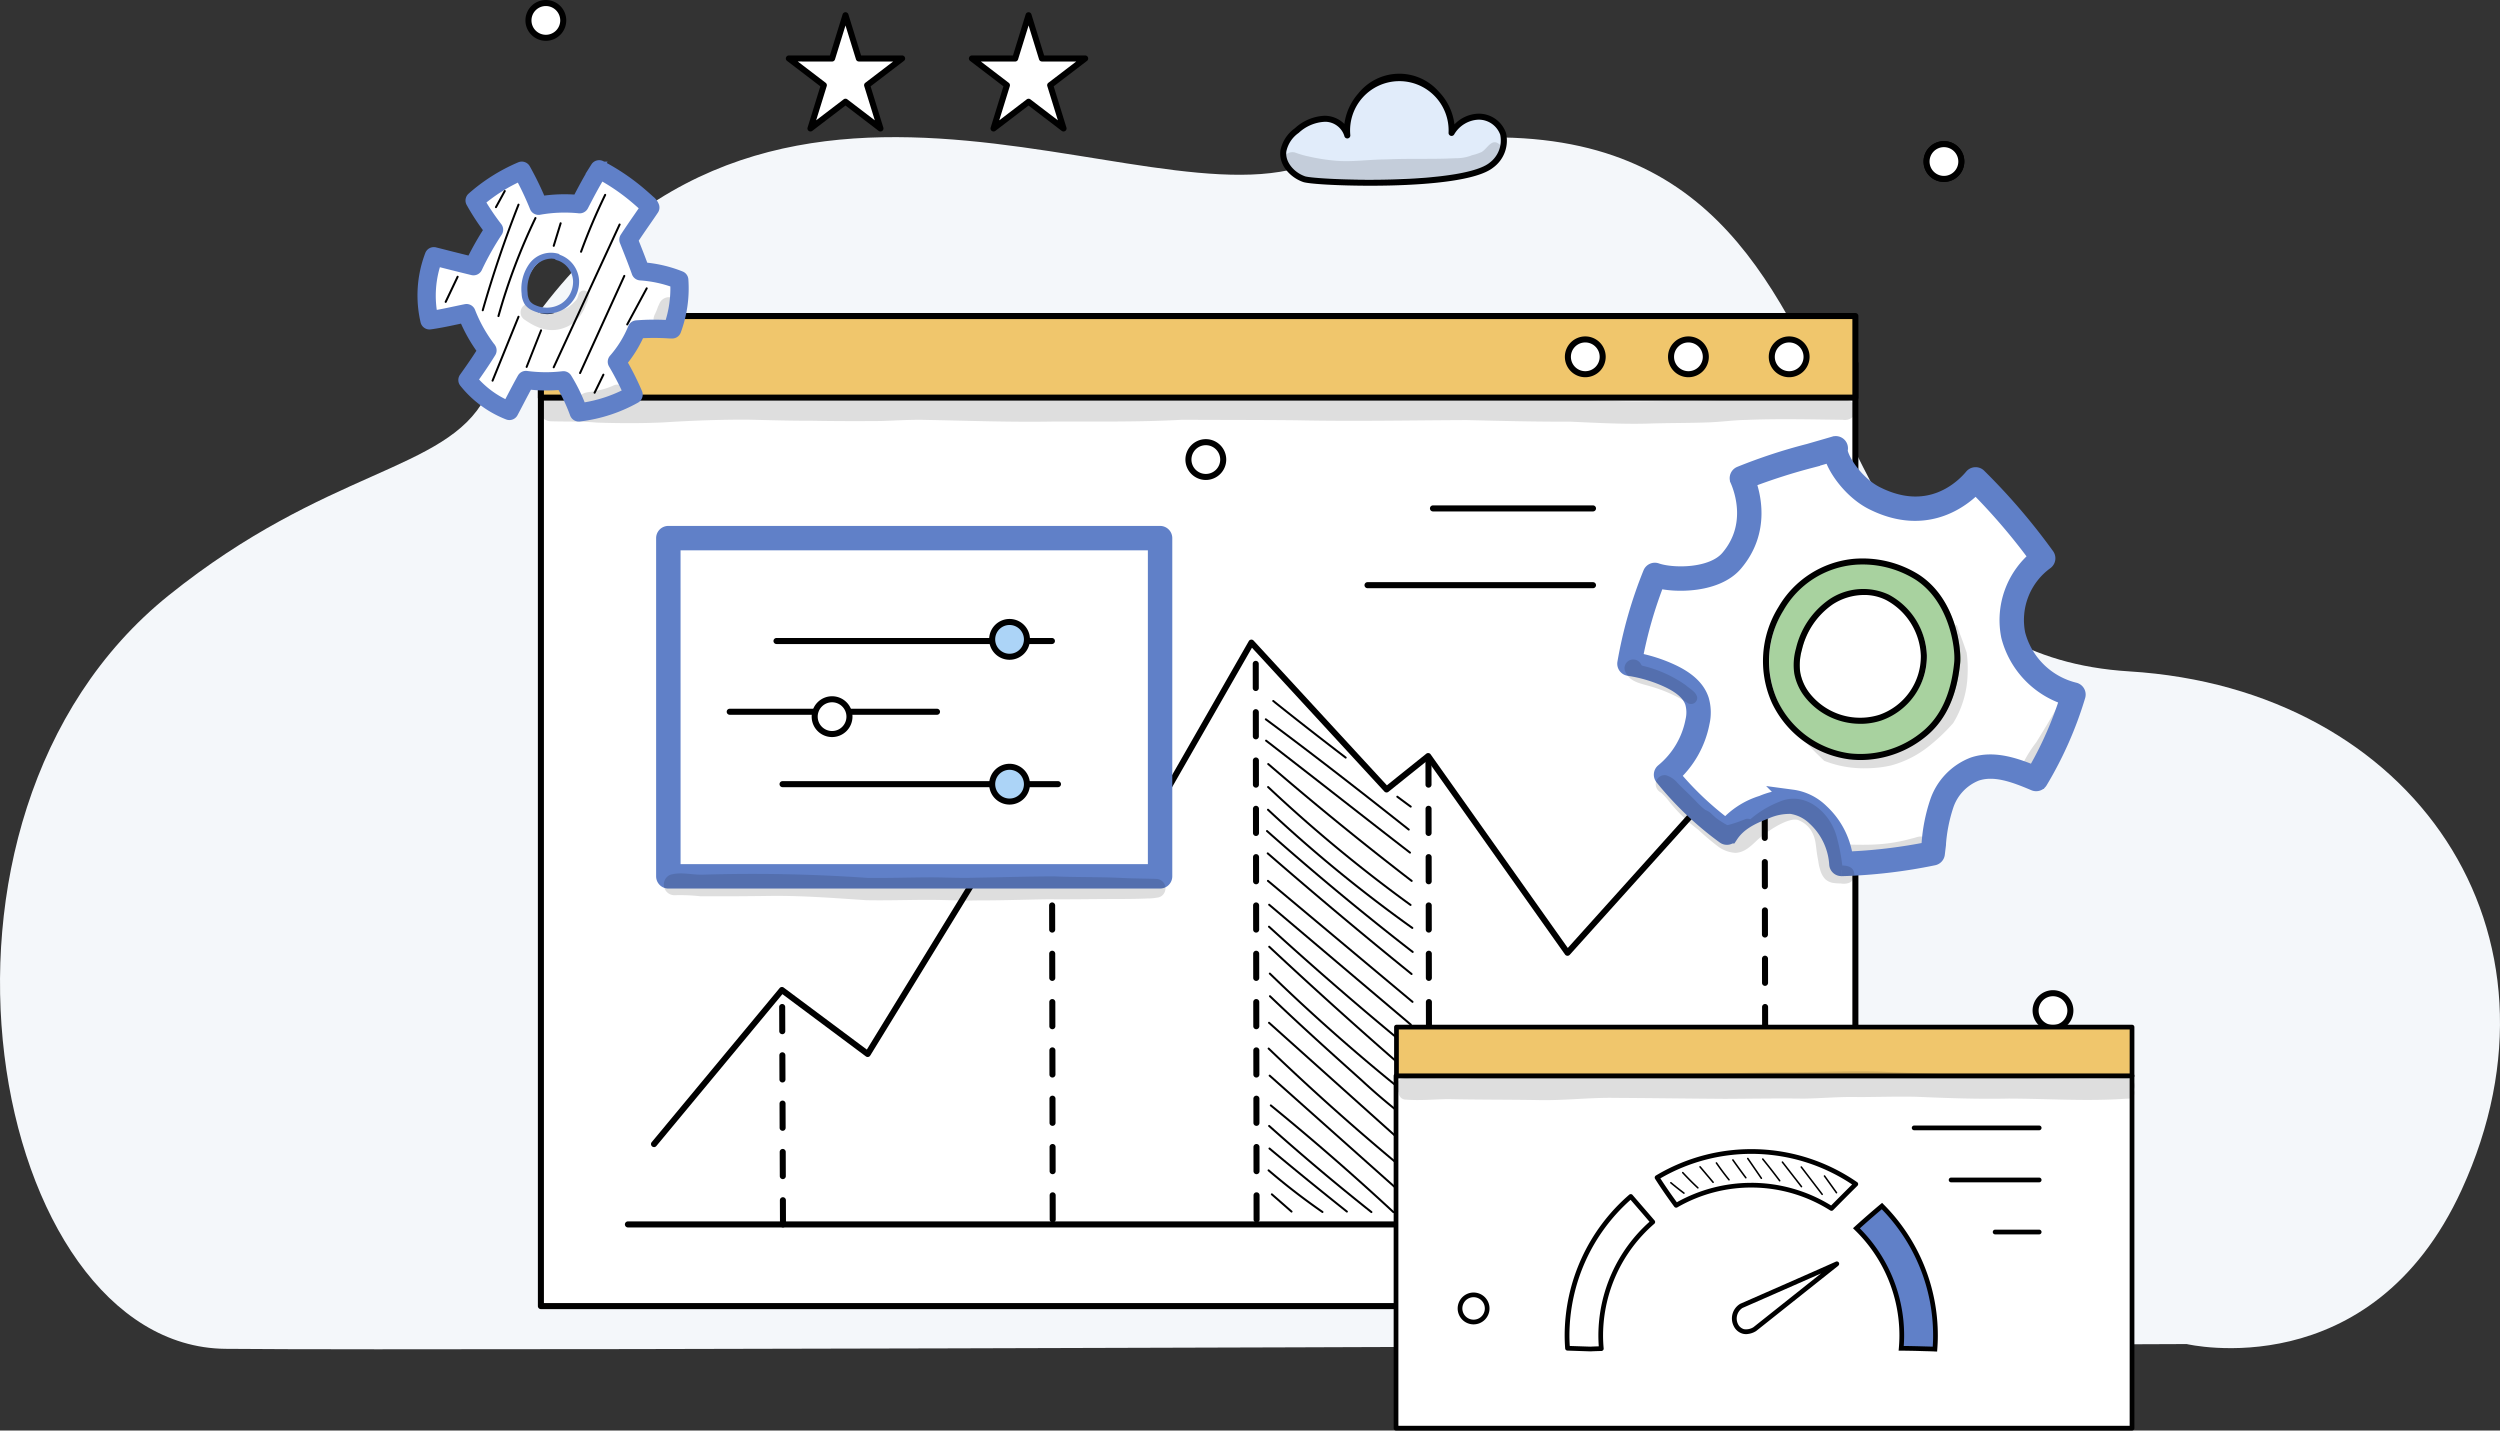 <svg xmlns="http://www.w3.org/2000/svg" xmlns:xlink="http://www.w3.org/1999/xlink" width="408.238" height="233.595" viewBox="0 0 408.238 233.595"><rect x="0" y="0" width="408.238" height="233.595" fill="#333333" stroke="none"/><defs><clipPath id="a"><rect width="214.952" height="4.649" fill="none"/></clipPath><clipPath id="b"><rect width="11.142" height="6.453" fill="none"/></clipPath><clipPath id="c"><rect width="8.003" height="4.511" fill="none"/></clipPath><clipPath id="d"><rect width="4.24" height="5.532" fill="none"/></clipPath><clipPath id="e"><rect width="81.935" height="4.42" fill="none"/></clipPath><clipPath id="f"><rect width="27.044" height="23.409" fill="none"/></clipPath><clipPath id="g"><rect width="8.581" height="13.556" fill="none"/></clipPath><clipPath id="h"><rect width="15.402" height="4.369" fill="none"/></clipPath><clipPath id="i"><rect width="32.454" height="17.741" fill="none"/></clipPath><clipPath id="j"><rect width="11.877" height="7.279" fill="none"/></clipPath><clipPath id="k"><rect width="35.724" height="6.295" fill="none"/></clipPath><clipPath id="l"><rect width="120.63" height="4.693" fill="none"/></clipPath></defs><g transform="translate(-134.469 -967.021)"><path d="M381.949,558.432s30.088,7.133,44.9-25.194c19.216-41.94-7.754-81.78-54.278-84.65-67.1-4.138-29.913-111.269-135.8-82.2-29.773,8.173-94.531-34.02-132.653,37.471-6.482,12.156-25.86,11.56-51.677,32.3C6.9,472.74,23.3,558.82,61.668,559.211s320.281-.779,320.281-.779" transform="translate(109.598 628.067)" fill="#f4f7fa"/><g transform="translate(4.219 930.045)"><g transform="translate(199.41 36.976)"><rect width="214.649" height="153.936" transform="translate(19.167 59.344)" fill="#fff"/><path d="M562.505,261.459H347.858a.493.493,0,0,1-.493-.493V107.03a.493.493,0,0,1,.493-.493H562.505a.493.493,0,0,1,.493.493V260.966a.493.493,0,0,1-.493.493m-214.154-.986H562.014V107.523H348.351Z" transform="translate(-328.691 -47.686)"/><rect width="214.649" height="13.318" transform="translate(19.167 51.607)" fill="#f0c66c"/><path d="M562.505,114.957H347.858a.493.493,0,0,1-.493-.493V101.146a.493.493,0,0,1,.493-.493H562.505a.493.493,0,0,1,.493.493v13.318a.493.493,0,0,1-.493.493m-214.154-.986H562.014V101.639H348.351Z" transform="translate(-328.691 -49.539)"/><path d="M475.287,106.773a2.84,2.84,0,1,1,2.84,2.84,2.84,2.84,0,0,1-2.84-2.84" transform="translate(-288.417 -48.506)" fill="#fff"/><path d="M478.245,110.224a3.333,3.333,0,1,1,3.333-3.333,3.337,3.337,0,0,1-3.333,3.333m0-5.68a2.347,2.347,0,1,0,2.347,2.347,2.35,2.35,0,0,0-2.347-2.347" transform="translate(-288.535 -48.624)"/><path d="M488.1,106.773a2.84,2.84,0,1,1,2.84,2.84,2.84,2.84,0,0,1-2.84-2.84" transform="translate(-284.383 -48.506)" fill="#fff"/><path d="M491.054,110.224a3.333,3.333,0,1,1,3.333-3.333,3.337,3.337,0,0,1-3.333,3.333m0-5.68a2.347,2.347,0,1,0,2.347,2.347,2.35,2.35,0,0,0-2.347-2.347" transform="translate(-284.502 -48.624)"/><path d="M500.608,106.773a2.84,2.84,0,1,1,2.84,2.84,2.841,2.841,0,0,1-2.84-2.84" transform="translate(-280.445 -48.506)" fill="#fff"/><path d="M503.566,110.224a3.333,3.333,0,1,1,3.333-3.333,3.336,3.336,0,0,1-3.333,3.333m0-5.68a2.347,2.347,0,1,0,2.347,2.347,2.35,2.35,0,0,0-2.347-2.347" transform="translate(-280.563 -48.624)"/><g transform="translate(18.908 64.552)" opacity="0.129"><g clip-path="url(#a)"><path d="M561.7,111.851a1.674,1.674,0,0,0-.86-.216c-.534-.062-1.077-.005-1.612-.064-2.2-.106-4.4-.163-6.6-.209-6.607-.226-13.189.536-19.795.421-3.361.037-6.72.143-10.08,0-2.6-.022-5.191-.293-7.79-.355-7.518.05-15.026-.552-22.543-.376q-9.786.128-19.57-.106c-5.208-.053-10.416-.005-15.626-.038-4.342-.167-8.669.277-13.009.27-9.5.134-19.018.153-28.519-.13-3.467-.054-6.94-.172-10.4.05-2.906.167-5.818.058-8.727.1-3.223-.011-6.444-.041-9.665-.051-3.8-.163-7.593-.251-11.392-.114-3.1,0-6.186.241-9.28.331-2.849.005-5.7.051-8.547.039a62.188,62.188,0,0,0-6.34-.11c-1.108.1-2.4-.287-3.273.569a1.921,1.921,0,0,0,1.346,3.252c2.5.083,5.006-.021,7.5.216,3.667.117,7.346.139,11.01-.039,4.5-.291,9-.454,13.507-.444,3.482.07,6.961.195,10.444.176,3.818.075,7.641.076,11.46.047,2.48-.08,4.958-.252,7.442-.179,6.919.13,13.835.394,20.757.264,6.992-.018,13.987.1,20.97-.288,6.238.034,12.475.018,18.713.082,9.254.2,18.506.005,27.76-.032,5.618.134,11.234.284,16.855.258,4.209.184,8.42.431,12.636.32,3.357-.118,6.718-.078,10.073-.205,2.026-.075,4.038-.364,6.065-.4,5.262-.213,10.528-.079,15.787-.018a1.921,1.921,0,0,0,1.628-.463,1.645,1.645,0,0,0-.329-2.553" transform="translate(-347.543 -110.873)"/></g></g><path d="M484.779,125.532H458.648a.493.493,0,0,1,0-.986h26.131a.493.493,0,0,1,0,.986" transform="translate(-293.81 -42.016)"/><path d="M487.339,135.065H450.519a.493.493,0,1,1,0-.986h36.819a.493.493,0,0,1,0,.986" transform="translate(-296.37 -39.015)"/><path d="M368.392,99.4l-1.626-5.48,3.423-4.939-8.428-5.965q-1.631,2.716-3.26,5.434a.767.767,0,0,1-.213.258.738.738,0,0,1-.433.083q-2.816-.037-5.633-.105c-.924-1.8-1.824-3.5-2.833-5.137a.6.6,0,0,0-.324-.306.586.586,0,0,0-.419.126l-6.694,4.11a.456.456,0,0,0-.155.131c-.1.145-.014.338.07.49a24.473,24.473,0,0,0,2.987,4.247,55.59,55.59,0,0,1-3.227,5.353,2.209,2.209,0,0,1-1.064.976,2.137,2.137,0,0,1-1.191-.1q-2.355-.678-4.657-1.541a16.06,16.06,0,0,0-.7,10.082c.126.255,5.951-.6,5.951-.6l3.471,6.155-2.788,4.683,6.388,4.754,3.319-4.953,5.855.118,2.261,5.228,8.729-3.085-2.112-5.358,3.137-5.2,5.922-.485.185-7.376Zm-10.069,2.79a2.316,2.316,0,0,1-.263,1.006,3.75,3.75,0,0,1-.289.588,5.113,5.113,0,0,1-.8.961,6.229,6.229,0,0,1-2.117,1.324,5.567,5.567,0,0,1-1.006.259,3.05,3.05,0,0,1-.873.046c-.184-.02-.376-.08-.561-.082.521,0-.047.007-.251-.051a3.889,3.889,0,0,1-2.214-1.843,3.986,3.986,0,0,1-.526-1.645,3.816,3.816,0,0,1,.312-1.538,10.762,10.762,0,0,1,1.024-1.984,5.213,5.213,0,0,1,1.8-1.786,2.788,2.788,0,0,1,2.3-.162,1.236,1.236,0,0,1,.945-.076,3.107,3.107,0,0,1,1.387.937,5.1,5.1,0,0,1,.834,1.453,3.7,3.7,0,0,1,.166.526c.024.1.045.209.062.316.022.164.043.329.063.494,0-.038-.005-.075-.008-.112-.016-.143-.012-.149.012-.017.024.167.046.334.067.5a2.033,2.033,0,0,1,.008.252,2.734,2.734,0,0,1-.071.631" transform="translate(-333.053 -55.093)" fill="#fff"/><path d="M340.556,104.646a.144.144,0,0,1-.046-.007.164.164,0,0,1-.112-.2c1.665-5.829,3.634-11.64,5.851-17.272a.165.165,0,0,1,.306.121c-2.214,5.622-4.179,11.422-5.842,17.241a.166.166,0,0,1-.158.118" transform="translate(-330.887 -53.818)"/><path d="M342.506,105.065a.132.132,0,0,1-.045-.007.163.163,0,0,1-.113-.2A97.643,97.643,0,0,1,348.4,88.828a.164.164,0,0,1,.3.143,97.3,97.3,0,0,0-6.029,15.974.163.163,0,0,1-.158.12" transform="translate(-330.273 -53.291)"/><path d="M341.776,111.759a.167.167,0,0,1-.062-.012.165.165,0,0,1-.091-.214l4.242-10.445a.165.165,0,0,1,.305.124l-4.242,10.445a.165.165,0,0,1-.153.1" transform="translate(-330.503 -49.434)"/><path d="M346.008,108.987a.165.165,0,0,1-.152-.225l2.367-5.994a.164.164,0,0,1,.3.121l-2.367,5.994a.163.163,0,0,1-.153.1" transform="translate(-329.17 -48.906)"/><path d="M349.373,93.393a.207.207,0,0,1-.049-.007.166.166,0,0,1-.109-.206l1.129-3.682a.164.164,0,0,1,.314.1l-1.128,3.683a.167.167,0,0,1-.158.116" transform="translate(-328.111 -53.087)"/><path d="M352.766,95.47a.163.163,0,0,1-.155-.221c1.154-3.153,2.481-6.282,3.943-9.3a.164.164,0,1,1,.3.143c-1.457,3.008-2.78,6.127-3.93,9.27a.164.164,0,0,1-.154.108" transform="translate(-327.043 -54.197)"/><path d="M349.369,113.178a.177.177,0,0,1-.068-.014.167.167,0,0,1-.082-.22l10.763-23.312a.164.164,0,1,1,.3.138l-10.763,23.312a.163.163,0,0,1-.149.1" transform="translate(-328.112 -53.038)"/><path d="M352.643,112.108a.182.182,0,0,1-.068-.014.166.166,0,0,1-.082-.218l7.225-15.86a.164.164,0,1,1,.3.137l-7.224,15.86a.165.165,0,0,1-.15.1" transform="translate(-327.081 -51.029)"/><path d="M358.5,103.685a.165.165,0,0,1-.145-.242l3.181-5.893a.164.164,0,0,1,.289.156l-3.181,5.892a.166.166,0,0,1-.145.087" transform="translate(-325.237 -50.542)"/><path d="M354.445,111.462a.158.158,0,0,1-.072-.017.163.163,0,0,1-.075-.22l1.436-2.945a.164.164,0,0,1,.3.143l-1.437,2.947a.164.164,0,0,1-.147.092" transform="translate(-326.514 -47.167)"/><path d="M335.953,100.456a.174.174,0,0,1-.071-.016.165.165,0,0,1-.078-.22l1.95-4.1a.164.164,0,1,1,.3.142l-1.949,4.1a.163.163,0,0,1-.149.093" transform="translate(-332.336 -50.996)"/><path d="M342.2,88.34a.171.171,0,0,1-.079-.02.164.164,0,0,1-.066-.224l1.436-2.63a.164.164,0,0,1,.289.156l-1.436,2.631a.164.164,0,0,1-.145.085" transform="translate(-330.371 -54.347)"/><g transform="translate(15.847 47.447)" opacity="0.129"><g clip-path="url(#b)"><path d="M356.353,98.605a.848.848,0,0,0-1.659-.116c-.275.865-.166.715-1.081,1.609-.88.719-.56.5-1.93,1.016a2.834,2.834,0,0,1-2.283.193,5.9,5.9,0,0,1-1.366-.665c-.416-.214-.785-.6-1.265-.631a1.42,1.42,0,0,0-.884,2.62c2.287,1.6,4.585,2.318,7.195,1a6.191,6.191,0,0,0,2.819-3.5,3.327,3.327,0,0,0,.454-1.525" transform="translate(-345.215 -97.864)"/></g></g><g transform="translate(25.187 62.802)" opacity="0.129"><g clip-path="url(#c)"><path d="M358.057,109.735a11.329,11.329,0,0,1-2.777.822c-.763.246-1.695.121-2.348.627a1.6,1.6,0,0,0,1.361,2.8c1.914-.406,4.116-.489,5.607-1.931a1.5,1.5,0,0,0-1.842-2.319" transform="translate(-352.319 -109.542)"/></g></g><g transform="translate(37.559 48.525)" opacity="0.129"><g clip-path="url(#d)"><path d="M365.962,100.464c0-.017.005-.033.005-.049l-.005.046a1.793,1.793,0,0,0-.226-.932,1.708,1.708,0,0,0-3.065.247l-.1.216c-.128.255-.212.527-.313.793-.085.2-.206.48-.279.636a1.9,1.9,0,0,0-.249.943,1.82,1.82,0,0,0,3.579.5,7.815,7.815,0,0,0,.617-2.079,1.837,1.837,0,0,0,.038-.318" transform="translate(-361.728 -98.684)"/></g></g><path d="M358.51,123.112a.5.5,0,0,1-.459-.312,29.8,29.8,0,0,0-2.3-4.891,24.868,24.868,0,0,1-5.6-.058c-.534.962-1.048,1.945-1.588,2.979-.3.576-.611,1.168-.936,1.779a.493.493,0,0,1-.617.227,16.878,16.878,0,0,1-7.059-5.2.491.491,0,0,1-.014-.592c.977-1.377,1.985-2.8,3.066-4.53a25.061,25.061,0,0,1-3.121-5.538c-.458.093-.914.191-1.375.289-1.366.292-2.778.593-4.3.806a.492.492,0,0,1-.544-.36,18.417,18.417,0,0,1,.715-10.749.494.494,0,0,1,.589-.32c1.97.5,3.98,1.011,6.076,1.525a48.88,48.88,0,0,1,3.035-5.355,37.511,37.511,0,0,1-3-4.561.494.494,0,0,1,.1-.6,28.794,28.794,0,0,1,7.833-4.946.494.494,0,0,1,.631.21,50.338,50.338,0,0,1,2.613,5.4,24.661,24.661,0,0,1,6.13-.222c.907-1.75,1.853-3.551,3.036-5.433a.494.494,0,0,1,.646-.175,35.091,35.091,0,0,1,6.4,4.3c.522.442,1.035.9,1.533,1.35l.033.03a1.812,1.812,0,0,1,.639.872.49.49,0,0,1-.067.4c-.452.676-.914,1.344-1.39,2.029-.655.945-1.329,1.921-2.031,3,.606,1.519,1.228,3.082,1.789,4.641a20.811,20.811,0,0,1,6.139,1.432.492.492,0,0,1,.3.426,19.727,19.727,0,0,1-1.185,8.268.486.486,0,0,1-.481.32l-.654-.026a38.273,38.273,0,0,0-4.753.013,19.267,19.267,0,0,1-3.006,4.86,44.981,44.981,0,0,1,2.586,5.129.492.492,0,0,1-.22.621,24.55,24.55,0,0,1-9.138,2.961l-.054,0M356,116.885a.492.492,0,0,1,.414.226,27.618,27.618,0,0,1,2.414,4.974,23.537,23.537,0,0,0,8.007-2.592,49.458,49.458,0,0,0-2.527-4.9.5.5,0,0,1,.047-.556,18.325,18.325,0,0,0,3.174-5.134.491.491,0,0,1,.413-.317,36.969,36.969,0,0,1,5.188-.042l.293.011a18.719,18.719,0,0,0,1.019-7.217,20.546,20.546,0,0,0-5.876-1.273.493.493,0,0,1-.422-.326c-.61-1.722-1.307-3.461-1.977-5.141a.494.494,0,0,1,.042-.451c.763-1.175,1.488-2.223,2.191-3.237.413-.6.818-1.181,1.214-1.767-.068-.076-.163-.16-.243-.234l-.034-.03c-.492-.442-1-.9-1.512-1.331a33.917,33.917,0,0,0-5.814-3.967c-1.114,1.813-2.021,3.565-2.9,5.261a.509.509,0,0,1-.492.271,23.676,23.676,0,0,0-6.586.247.493.493,0,0,1-.544-.3A49.841,49.841,0,0,0,349,83.791a27.83,27.83,0,0,0-6.865,4.33,39.541,39.541,0,0,0,2.937,4.371.494.494,0,0,1,.022.557,47.463,47.463,0,0,0-3.316,5.893.492.492,0,0,1-.568.28c-2.092-.51-4.1-1.018-6.039-1.511a17.472,17.472,0,0,0-.66,9.318c1.325-.2,2.578-.469,3.793-.73.6-.126,1.191-.254,1.784-.371a.49.49,0,0,1,.551.3,24.193,24.193,0,0,0,3.35,5.948.491.491,0,0,1,.037.565c-1.086,1.763-2.094,3.2-3.066,4.572a15.89,15.89,0,0,0,6.009,4.443c.249-.472.488-.931.723-1.381.6-1.143,1.162-2.221,1.761-3.287a.5.5,0,0,1,.481-.248,24.113,24.113,0,0,0,6,.053.445.445,0,0,1,.072-.005" transform="translate(-333.163 -55.275)" stroke="#6080c8" stroke-width="2"/><path d="M349.487,103.125a5.585,5.585,0,0,1-2.267-.48,3.108,3.108,0,0,1-1.339-1.022,3.574,3.574,0,0,1-.531-1.786,7.035,7.035,0,0,1,1.278-4.883,4.374,4.374,0,0,1,4.722-1.616.5.5,0,0,1,.237.172c.025.008.051.016.076.025a4.729,4.729,0,0,1,3.074,4.175,5.263,5.263,0,0,1-2.406,4.612,5.347,5.347,0,0,1-2.844.8m.7-8.988a3.64,3.64,0,0,0-2.782,1.425,6.056,6.056,0,0,0-1.072,4.2,2.666,2.666,0,0,0,.358,1.3,2.158,2.158,0,0,0,.93.685,4.5,4.5,0,0,0,4.185-.256,4.25,4.25,0,0,0,1.946-3.722,3.773,3.773,0,0,0-2.4-3.3l-.149-.046a1.041,1.041,0,0,1-.459-.231,2.762,2.762,0,0,0-.554-.055m1-.331.1.483h.005Z" transform="translate(-329.334 -51.902)" fill="#6080c8"/><path d="M361.908,224.084a.493.493,0,0,1-.379-.809l20.886-25.158a.493.493,0,0,1,.673-.08l13.57,10.12,29.861-48.67a.491.491,0,0,1,.71-.141l15.221,11.07,16.578-28.954a.493.493,0,0,1,.372-.245.488.488,0,0,1,.418.156l21.762,23.632,6.433-5.161a.5.5,0,0,1,.377-.1.488.488,0,0,1,.333.2l22.4,31.618,31.843-35.41a.493.493,0,1,1,.732.66l-32.254,35.869a.487.487,0,0,1-.4.162.493.493,0,0,1-.373-.206l-22.45-31.694-6.385,5.123a.492.492,0,0,1-.672-.051l-21.617-23.476-16.516,28.846a.492.492,0,0,1-.718.154l-15.234-11.079-29.864,48.677a.493.493,0,0,1-.715.137l-13.628-10.164-20.586,24.8a.493.493,0,0,1-.38.177" transform="translate(-324.268 -36.768)"/><path d="M377.956,222.957a.492.492,0,0,1-.493-.492l-.015-3.945a.493.493,0,0,1,.49-.5h0a.494.494,0,0,1,.493.492l.014,3.945a.5.5,0,0,1-.492.5Zm-.03-7.89a.494.494,0,0,1-.493-.49l-.014-3.946a.494.494,0,0,1,.492-.494h0a.494.494,0,0,1,.493.49l.013,3.946a.492.492,0,0,1-.49.494Zm-.029-7.889a.494.494,0,0,1-.493-.492l-.014-3.944a.5.5,0,0,1,.492-.5h0a.492.492,0,0,1,.493.492l.014,3.945a.493.493,0,0,1-.49.5Zm-.029-7.89a.494.494,0,0,1-.493-.49l-.014-3.944a.493.493,0,0,1,.492-.5h0a.493.493,0,0,1,.493.492l.015,3.944a.491.491,0,0,1-.49.494Zm-.029-7.889a.493.493,0,0,1-.493-.492l-.014-3.944a.492.492,0,0,1,.492-.494h0a.493.493,0,0,1,.493.49l.014,3.945a.493.493,0,0,1-.492.5Z" transform="translate(-319.257 -22.521)"/><path d="M411.455,231.788a.492.492,0,0,1-.493-.492l-.008-3.944a.493.493,0,1,1,.986,0l.008,3.944a.492.492,0,0,1-.492.494Zm-.014-7.889a.493.493,0,0,1-.493-.492l-.008-3.946a.493.493,0,1,1,.986,0l.008,3.945a.494.494,0,0,1-.492.494Zm-.014-7.89a.492.492,0,0,1-.493-.492l-.008-3.944a.493.493,0,0,1,.492-.494h0a.493.493,0,0,1,.493.492l.008,3.946A.493.493,0,0,1,411.426,216.009Zm-.014-7.889a.493.493,0,0,1-.493-.492l-.008-3.946a.492.492,0,0,1,.492-.493h0a.492.492,0,0,1,.493.492l.008,3.945A.5.5,0,0,1,411.412,208.12Zm-.016-7.89a.494.494,0,0,1-.493-.492l-.007-3.944a.493.493,0,0,1,.492-.494h0a.494.494,0,0,1,.493.492l.007,3.946a.491.491,0,0,1-.492.493Zm-.015-7.889a.5.5,0,0,1-.493-.492l-.007-3.946a.491.491,0,0,1,.492-.493h0a.493.493,0,0,1,.493.492l.007,3.944a.493.493,0,0,1-.492.494Zm-.014-7.89a.493.493,0,0,1-.493-.492l-.008-3.944a.5.5,0,0,1,.493-.494h0a.5.5,0,0,1,.493.493l.007,3.945a.491.491,0,0,1-.492.493Zm-.014-7.889a.494.494,0,0,1-.493-.492l-.007-3.946a.491.491,0,0,1,.492-.493h0a.494.494,0,0,1,.493.492l.007,3.944a.492.492,0,0,1-.492.494Zm-.014-7.889a.493.493,0,0,1-.493-.493l-.008-3.945a.493.493,0,0,1,.986,0l.008,3.946a.493.493,0,0,1-.492.494Zm-.014-7.89a.492.492,0,0,1-.493-.492l-.008-3.945a.493.493,0,1,1,.986,0l.008,3.944a.493.493,0,0,1-.492.494Z" transform="translate(-308.712 -32.16)"/><path d="M436.776,235.567a.492.492,0,0,1-.493-.492l-.007-3.946a.493.493,0,0,1,.986,0l.007,3.946a.492.492,0,0,1-.492.493Zm-.012-7.889a.493.493,0,0,1-.493-.493l-.007-3.945a.493.493,0,1,1,.986,0l.007,3.945a.493.493,0,0,1-.492.494Zm-.012-7.89a.492.492,0,0,1-.493-.492l-.007-3.945a.493.493,0,0,1,.986,0l.007,3.946a.492.492,0,0,1-.492.493Zm-.012-7.889a.493.493,0,0,1-.493-.493l-.007-3.944a.493.493,0,1,1,.986,0l.007,3.944A.494.494,0,0,1,436.74,211.9Zm-.012-7.89a.492.492,0,0,1-.493-.492l-.007-3.946a.493.493,0,1,1,.986,0l.007,3.945A.493.493,0,0,1,436.729,204.008Zm-.012-7.889a.493.493,0,0,1-.493-.493l-.007-3.944a.493.493,0,0,1,.986,0l.007,3.945A.494.494,0,0,1,436.717,196.119Zm-.012-7.89a.492.492,0,0,1-.493-.492l-.007-3.945a.493.493,0,1,1,.986,0l.007,3.945A.493.493,0,0,1,436.7,188.228Zm-.013-7.889a.5.5,0,0,1-.493-.493l-.005-3.944a.492.492,0,0,1,.492-.493h0a.492.492,0,0,1,.493.492l.005,3.945a.492.492,0,0,1-.492.494Zm-.012-7.89a.494.494,0,0,1-.493-.492l-.005-3.945a.492.492,0,0,1,.492-.494h0a.5.5,0,0,1,.493.493l.005,3.945a.491.491,0,0,1-.492.493Zm-.012-7.889a.494.494,0,0,1-.493-.493l-.005-3.945a.491.491,0,0,1,.492-.493h0a.494.494,0,0,1,.493.492l.005,3.945a.492.492,0,0,1-.492.494Zm-.012-7.889a.493.493,0,0,1-.493-.493l-.005-3.945a.492.492,0,0,1,.492-.494h0a.5.5,0,0,1,.493.493l.005,3.944a.493.493,0,0,1-.492.494Zm-.012-7.89a.492.492,0,0,1-.493-.492l-.005-3.946a.491.491,0,0,1,.492-.493h0a.494.494,0,0,1,.493.492l.005,3.945A.493.493,0,0,1,436.644,148.781Z" transform="translate(-300.74 -35.939)"/><path d="M458.227,231.788a.492.492,0,0,1-.493-.492l-.008-3.944a.494.494,0,0,1,.492-.494h0a.492.492,0,0,1,.493.492l.008,3.944A.494.494,0,0,1,458.227,231.788Zm-.016-7.889a.5.5,0,0,1-.493-.492l-.006-3.946a.493.493,0,0,1,.492-.494h0a.494.494,0,0,1,.493.493l.007,3.945a.493.493,0,0,1-.492.494Zm-.014-7.89a.493.493,0,0,1-.493-.492l-.007-3.944a.492.492,0,0,1,.492-.494h0a.494.494,0,0,1,.493.492l.007,3.946a.491.491,0,0,1-.492.493Zm-.014-7.889a.494.494,0,0,1-.493-.492l-.007-3.946a.491.491,0,0,1,.492-.493h0a.494.494,0,0,1,.493.492l.006,3.945a.493.493,0,0,1-.492.494Zm-.015-7.89a.492.492,0,0,1-.493-.492l-.008-3.944a.493.493,0,0,1,.986,0l.008,3.946a.492.492,0,0,1-.492.493Zm-.014-7.889a.493.493,0,0,1-.493-.492l-.008-3.946a.492.492,0,0,1,.492-.493h0a.492.492,0,0,1,.493.492l.008,3.944A.494.494,0,0,1,458.153,192.34Zm-.014-7.89a.494.494,0,0,1-.494-.492l-.007-3.944a.494.494,0,0,1,.492-.494h0a.493.493,0,0,1,.493.493l.008,3.945A.493.493,0,0,1,458.139,184.45Zm-.014-7.889a.5.5,0,0,1-.494-.492l-.007-3.946a.491.491,0,0,1,.492-.493h0a.493.493,0,0,1,.493.492l.008,3.944A.494.494,0,0,1,458.124,176.561Zm-.016-7.889a.494.494,0,0,1-.493-.493l-.007-3.945a.493.493,0,0,1,.492-.494h0a.5.5,0,0,1,.493.492l.006,3.946a.493.493,0,0,1-.492.494Zm-.014-7.89a.493.493,0,0,1-.493-.492l-.008-3.945a.493.493,0,1,1,.986,0l.008,3.944a.493.493,0,0,1-.492.494Z" transform="translate(-293.987 -32.16)"/><path d="M499.976,233.707a.493.493,0,0,1-.493-.493l-.007-3.945a.494.494,0,0,1,.492-.494h0a.493.493,0,0,1,.493.493l.007,3.945a.494.494,0,0,1-.492.494Zm-.013-7.89a.494.494,0,0,1-.494-.492l-.007-3.944a.493.493,0,0,1,.986,0l.008,3.945A.493.493,0,0,1,499.963,225.817Zm-.015-7.889a.493.493,0,0,1-.493-.493l-.007-3.945a.494.494,0,0,1,.492-.494h0a.493.493,0,0,1,.493.493l.007,3.945a.493.493,0,0,1-.492.494Zm-.013-7.89a.494.494,0,0,1-.494-.492l-.007-3.945a.493.493,0,0,1,.986,0l.008,3.946A.493.493,0,0,1,499.935,210.037Zm-.015-7.889a.493.493,0,0,1-.493-.492l-.006-3.946a.492.492,0,0,1,.492-.493h0a.492.492,0,0,1,.493.492l.007,3.944a.493.493,0,0,1-.492.494Zm-.013-7.89a.494.494,0,0,1-.494-.492l-.007-3.945a.493.493,0,0,1,.986,0l.008,3.946A.493.493,0,0,1,499.907,194.258Zm-.015-7.889a.493.493,0,0,1-.493-.492l-.007-3.946a.492.492,0,0,1,.492-.493h0a.492.492,0,0,1,.493.492l.007,3.945a.493.493,0,0,1-.492.494Zm-.013-7.89a.492.492,0,0,1-.493-.492l-.008-3.945a.493.493,0,0,1,.986,0l.008,3.946A.493.493,0,0,1,499.88,178.478Zm-.014-7.889a.493.493,0,0,1-.493-.492l-.007-3.946a.492.492,0,0,1,.492-.493h0a.492.492,0,0,1,.493.492l.006,3.945a.493.493,0,0,1-.492.494Zm-.013-7.89a.492.492,0,0,1-.493-.492l-.008-3.945a.493.493,0,0,1,.986,0l.008,3.946A.493.493,0,0,1,499.852,162.7Zm-.015-7.889a.492.492,0,0,1-.493-.492l0-1.5a.493.493,0,0,1,.492-.494h0a.493.493,0,0,1,.493.492l0,1.5a.492.492,0,0,1-.492.494Z" transform="translate(-280.843 -33.27)"/><path d="M551.378,214.456H358.665a.493.493,0,1,1,0-.986H551.378a.493.493,0,0,1,0,.986" transform="translate(-325.289 -14.02)"/><path d="M441.772,213.127a.16.16,0,0,1-.108-.041l-3.21-2.814a.164.164,0,1,1,.216-.247l3.209,2.814a.164.164,0,0,1-.108.288" transform="translate(-300.031 -15.117)"/><path d="M446.953,214.13a.16.16,0,0,1-.093-.029,108.312,108.312,0,0,1-8.819-6.812.165.165,0,0,1,.214-.25,107.87,107.87,0,0,0,8.791,6.791.165.165,0,0,1,.042.229.167.167,0,0,1-.135.071" transform="translate(-300.161 -16.056)"/><path d="M450.9,214.915a.167.167,0,0,1-.1-.035c-4.229-3.363-8.483-6.831-12.645-10.3a.165.165,0,0,1,.212-.252c4.159,3.473,8.411,6.937,12.638,10.3a.164.164,0,0,1-.1.293" transform="translate(-300.126 -16.911)"/><path d="M454.918,215.879a.168.168,0,0,1-.1-.035c-5.676-4.5-11.294-9.234-16.7-14.062a.165.165,0,1,1,.219-.246c5.4,4.824,11.012,9.551,16.684,14.05a.164.164,0,0,1-.1.293" transform="translate(-300.136 -17.79)"/><path d="M458.454,216.693a.167.167,0,0,1-.112-.043c-6.457-5.993-13.192-11.853-20.014-17.419a.164.164,0,0,1,.208-.255c6.828,5.57,13.568,11.435,20.03,17.433a.164.164,0,0,1-.112.284" transform="translate(-300.072 -18.594)"/><path d="M462.894,217.485a.16.16,0,0,1-.109-.042l-24.607-21.916a.164.164,0,0,1,.218-.245L463,217.2a.163.163,0,0,1,.013.231.159.159,0,0,1-.122.055" transform="translate(-300.117 -19.759)"/><path d="M462.027,213.357a.162.162,0,0,1-.1-.037c-8.207-6.7-16.241-13.822-23.88-21.16a.164.164,0,0,1,0-.233.162.162,0,0,1,.23,0c7.633,7.332,15.661,14.445,23.862,21.141a.165.165,0,0,1-.105.292" transform="translate(-300.158 -20.817)"/><path d="M461.592,209.958a.156.156,0,0,1-.109-.042L438.1,188.964a.164.164,0,1,1,.22-.245L461.7,209.671a.165.165,0,0,1-.11.287" transform="translate(-300.141 -21.825)"/><path d="M461.4,206.216a.161.161,0,0,1-.1-.032,104.754,104.754,0,0,1-8.167-6.837c-4.94-4.431-10.048-9.013-14.922-13.687a.164.164,0,0,1,.227-.237c4.87,4.669,9.976,9.25,14.914,13.68a104.368,104.368,0,0,0,8.14,6.816.164.164,0,0,1-.1.3" transform="translate(-300.104 -22.864)"/><path d="M461.421,203.2a.167.167,0,0,1-.1-.036c-8.011-6.359-15.793-13.193-23.127-20.314a.164.164,0,1,1,.229-.235c7.328,7.113,15.1,13.941,23.1,20.292a.164.164,0,0,1-.1.293" transform="translate(-300.111 -23.748)"/><path d="M461.426,200.417a.163.163,0,0,1-.108-.041c-7.826-6.771-15.632-13.791-23.2-20.861a.165.165,0,0,1,.225-.241c7.564,7.069,15.368,14.085,23.191,20.855a.163.163,0,0,1,.017.231.168.168,0,0,1-.125.057" transform="translate(-300.135 -24.799)"/><path d="M461.345,197.088a.162.162,0,0,1-.1-.037c-7.854-6.437-15.641-13.173-23.148-20.021a.164.164,0,1,1,.221-.243c7.5,6.844,15.286,13.576,23.135,20.009a.165.165,0,0,1,.024.231.167.167,0,0,1-.128.06" transform="translate(-300.144 -25.582)"/><path d="M461.356,193.923a.171.171,0,0,1-.107-.038L438.12,174.305a.164.164,0,0,1,.212-.251l23.131,19.578a.165.165,0,0,1,.018.233.163.163,0,0,1-.125.058" transform="translate(-300.137 -26.441)"/><path d="M461.682,191.138a.167.167,0,0,1-.105-.038l-23.615-19.762a.165.165,0,0,1,.212-.252l23.613,19.762a.165.165,0,0,1,.021.231.163.163,0,0,1-.126.059" transform="translate(-300.186 -27.376)"/><path d="M461.535,187.668a.164.164,0,0,1-.1-.037c-7.911-6.4-15.816-13.033-23.5-19.707a.165.165,0,0,1,.216-.249c7.677,6.672,15.581,13.3,23.49,19.7a.165.165,0,0,1,.024.231.167.167,0,0,1-.128.06" transform="translate(-300.195 -28.45)"/><path d="M461.745,184.932a.171.171,0,0,1-.1-.034c-8.11-6.293-16.116-12.935-23.795-19.746a.164.164,0,0,1-.013-.231.162.162,0,0,1,.231-.013c7.673,6.8,15.673,13.443,23.779,19.73a.166.166,0,0,1,.029.231.168.168,0,0,1-.13.063" transform="translate(-300.221 -29.322)"/><path d="M461.646,181.845a.172.172,0,0,1-.1-.03A230.484,230.484,0,0,1,437.965,162.5a.165.165,0,0,1,.225-.241,229.853,229.853,0,0,0,23.551,19.289.164.164,0,0,1-.1.3" transform="translate(-300.183 -30.157)"/><path d="M461.352,178.977a.161.161,0,0,1-.1-.032,238.183,238.183,0,0,1-23.27-19.261.164.164,0,1,1,.225-.239,238.024,238.024,0,0,0,23.237,19.235.164.164,0,0,1-.1.3" transform="translate(-300.177 -31.043)"/><path d="M461.535,175.956a.156.156,0,0,1-.1-.034c-7.952-6.115-15.837-12.54-23.438-19.094a.165.165,0,0,1,.214-.25c7.6,6.551,15.477,12.972,23.424,19.084a.164.164,0,0,1,.03.23.166.166,0,0,1-.13.064" transform="translate(-300.175 -31.944)"/><path d="M461.341,172.249a.161.161,0,0,1-.1-.034c-3.672-2.837-7.316-5.681-11.172-8.692q-5.949-4.645-12.319-9.585a.164.164,0,1,1,.2-.259q6.38,4.931,12.32,9.585c3.858,3.011,7.5,5.855,11.168,8.691a.163.163,0,0,1,.03.23.165.165,0,0,1-.13.064" transform="translate(-300.254 -32.855)"/><path d="M461.145,169.319a.167.167,0,0,1-.1-.035c-6.356-5.038-14.751-11.639-23.332-18a.164.164,0,0,1-.034-.23.166.166,0,0,1,.23-.034c8.585,6.365,16.982,12.966,23.341,18.007a.164.164,0,0,1-.1.293" transform="translate(-300.268 -33.691)"/><path d="M450.555,158.283a.159.159,0,0,1-.1-.034c-4.443-3.405-8.307-6.427-11.814-9.237a.165.165,0,1,1,.206-.256c3.5,2.808,7.367,5.829,11.807,9.233a.164.164,0,0,1-.1.294" transform="translate(-299.973 -34.405)"/><path d="M456.322,162.541a.167.167,0,0,1-.1-.032q-1.093-.8-2.179-1.612a.164.164,0,0,1,.2-.263q1.087.809,2.177,1.609a.164.164,0,0,1-.1.3" transform="translate(-295.125 -30.664)"/><rect width="80.297" height="55.228" transform="translate(39.978 87.873)" fill="#fff"/><path d="M443.983,184.45h-80.3a.493.493,0,0,1-.493-.493V128.728a.493.493,0,0,1,.493-.493h80.3a.493.493,0,0,1,.493.493v55.229a.493.493,0,0,1-.493.493m-79.8-.986H443.49V129.221H364.179Z" transform="translate(-323.708 -40.855)" stroke="#6080c8" stroke-width="3"/><path d="M422.092,142H377.118a.493.493,0,0,1,0-.986h44.974a.493.493,0,1,1,0,.986" transform="translate(-319.479 -36.832)"/><path d="M422.844,159.777H377.87a.493.493,0,1,1,0-.986h44.974a.493.493,0,1,1,0,.986" transform="translate(-319.242 -31.235)"/><path d="M405.156,150.786H371.309a.493.493,0,0,1,0-.986h33.847a.493.493,0,1,1,0,.986" transform="translate(-321.308 -34.065)"/><path d="M403.785,141.864a2.84,2.84,0,1,1,2.84,2.84,2.84,2.84,0,0,1-2.84-2.84" transform="translate(-310.928 -37.458)" fill="#acd4f7"/><path d="M406.742,145.315a3.333,3.333,0,1,1,3.333-3.333,3.337,3.337,0,0,1-3.333,3.333m0-5.68a2.347,2.347,0,1,0,2.347,2.347,2.35,2.35,0,0,0-2.347-2.347" transform="translate(-311.046 -37.576)"/><path d="M381.74,151.463a2.84,2.84,0,1,1,2.84,2.84,2.84,2.84,0,0,1-2.84-2.84" transform="translate(-317.869 -34.436)" fill="#fff"/><path d="M384.7,154.913a3.332,3.332,0,1,1,3.333-3.332,3.336,3.336,0,0,1-3.333,3.332m0-5.679a2.346,2.346,0,1,0,2.347,2.347,2.35,2.35,0,0,0-2.347-2.347" transform="translate(-317.987 -34.554)"/><path d="M403.785,159.845a2.84,2.84,0,1,1,2.84,2.84,2.84,2.84,0,0,1-2.84-2.84" transform="translate(-310.928 -31.797)" fill="#acd4f7"/><path d="M406.742,163.3a3.332,3.332,0,1,1,3.333-3.332,3.336,3.336,0,0,1-3.333,3.332m0-5.679a2.346,2.346,0,1,0,2.347,2.347,2.35,2.35,0,0,0-2.347-2.347" transform="translate(-311.046 -31.915)"/><g transform="translate(39.233 142.627)" opacity="0.129"><g clip-path="url(#e)"><path d="M443.354,171.143c-.218-.013-.44-.005-.659-.018-1.608-.039-3.216-.051-4.823-.128-3.712-.193-7.427-.095-11.139-.262-4.321.011-8.64.153-12.96.218-2.421.085-4.84-.062-7.262-.058-3.395.013-6.791.131-10.187.092a268,268,0,0,0-26.879-.535c-1.787.07-3.651-.5-5.391.024a1.74,1.74,0,0,0,.672,3.336,29.834,29.834,0,0,1,4.264.172c3.784.012,7.571,0,11.354-.06,5.241-.062,10.483.356,15.71.7,3.5.067,7-.062,10.505-.058,2.574.016,5.145.162,7.719.093,3.833.014,7.663-.13,11.5-.188,3.421.038,6.842-.03,10.264-.038,1.958-.008,3.916,0,5.872-.088a9.488,9.488,0,0,0,1.659-.141,1.48,1.48,0,0,0,1.233-.932,1.533,1.533,0,0,0-1.448-2.125" transform="translate(-363.001 -170.253)"/></g></g><path d="M547.107,151.626a11.776,11.776,0,0,1-1.6-9.389,15.611,15.611,0,0,1,4.7-7.026,95.389,95.389,0,0,0-8.385-10.633,5.666,5.666,0,0,0-.874-.828c-.513-.366-1.181-.606-1.834-1.051a14.881,14.881,0,0,1-11.016,4.561,15.057,15.057,0,0,1-12.028-9.593,64.528,64.528,0,0,0-15.055,4.28,10.093,10.093,0,0,1,1.214,5.447,13.859,13.859,0,0,1-1.286,5.926,8.713,8.713,0,0,1-4.292,4.229,11.564,11.564,0,0,1-3.484.765,36.439,36.439,0,0,1-6.19-.033s-3.929,14.345-3.483,14.346q1.915.465,3.8,1.033a15.382,15.382,0,0,1,4,1.682,5.9,5.9,0,0,1,2.6,3.333,6.827,6.827,0,0,1,.008,2.851,15.357,15.357,0,0,1-5.038,8.916s9.723,9.5,9.884,9.412a11.847,11.847,0,0,1,4.687-3.455,15.328,15.328,0,0,1,2.273-1,8.823,8.823,0,0,1,8.382,2.047,11.738,11.738,0,0,1,3.545,8.024q5.177-.282,10.336-.782a7.939,7.939,0,0,0,4.463-1.425,18.844,18.844,0,0,1,1.893-8.756,10.37,10.37,0,0,1,2.588-3.513,8.957,8.957,0,0,1,6.188-1.84,21.664,21.664,0,0,1,6.456,1.7c2.255-4.2,4.539-8.481,5.27-13.329a15.254,15.254,0,0,1-7.723-5.9" transform="translate(-285.846 -44.182)" fill="#fff"/><path d="M524.947,134.056a16.772,16.772,0,0,0-10.257-2.489,15.4,15.4,0,0,0-11.994,7.694,16.266,16.266,0,0,0-1.028,15.1,15.865,15.865,0,0,0,12.277,8.979,16.311,16.311,0,0,0,12.38-3.842c3.358-2.886,4.732-7.105,5.165-11.473.218-2.2-.68-10.172-6.543-13.966m-6,22.953a11.043,11.043,0,0,1-11.973-3.73,8.281,8.281,0,0,1-1.595-3.541,9.509,9.509,0,0,1,.263-3.879A12.949,12.949,0,0,1,510.9,138.1a9.456,9.456,0,0,1,9.213-.728,11.312,11.312,0,0,1,5.937,9.479,10.583,10.583,0,0,1-7.1,10.158" transform="translate(-280.548 -39.828)" fill="#a8d29f"/><g transform="translate(225.122 102.06)" opacity="0.129"><g clip-path="url(#f)"><path d="M531.231,143.88c-.177-.523-.356-1.045-.54-1.567-.345-.976-.752-1.93-1.068-2.912a.837.837,0,0,0-.183.021c-1.091.477-.5,1.254-.468,2.231.112.96.33,1.9.462,2.86a14.305,14.305,0,0,1,.08,2.9l-.025.08c-.147.536-.39,1.041-.538,1.579a11.954,11.954,0,0,1-2.192,4.681c-.081.1-.2.25-.285.37-.095.167-.466.671-.577.828-.033.039-.057.071-.071.091-.055.07-.11.139-.168.206-.162.234-.97,1.023-.969,1.057-1.1.838-1,.818-2.2,1.686a22.189,22.189,0,0,1-2.823,1.537,13.355,13.355,0,0,1-4.515,1.266,33.217,33.217,0,0,1-4.294-.156,12.036,12.036,0,0,1-4.616-1.826c-.573-.32-1.119-1-1.829-.882a.255.255,0,0,0-.029.013c.511.544,1.026,1.086,1.549,1.621.667.682,1.352,1.346,2.039,2.009a17.479,17.479,0,0,0,6.924,1.221,18.486,18.486,0,0,0,3.974-.452,16.894,16.894,0,0,0,6.259-3.191,30.334,30.334,0,0,0,3.916-3.735,15.991,15.991,0,0,0,2.346-7.8,19.4,19.4,0,0,0-.152-3.737" transform="translate(-504.379 -139.4)"/></g></g><g transform="translate(260.956 113.038)" opacity="0.129"><g clip-path="url(#g)"><path d="M540.183,148.345a.848.848,0,0,0-1.528-.2c-1.516,2.609-3.035,5.217-4.628,7.78a20.815,20.815,0,0,0-1.989,3.1,2.285,2.285,0,0,0-.383.893,1.239,1.239,0,0,0,1.846,1.219,1.657,1.657,0,0,0,.628-.781,3.247,3.247,0,0,0,.379-.439c1.55-2.226,2.313-4.877,3.627-7.236q.986-1.85,1.963-3.7a.816.816,0,0,0,.084-.634" transform="translate(-531.633 -147.749)"/></g></g><g transform="translate(230.555 136.597)" opacity="0.129"><g clip-path="url(#h)"><path d="M522.786,165.72c-.6-.181-1.178.154-1.763.264-3.9,1.065-6.524,1.115-11,.98a1.512,1.512,0,1,0,0,3.024,37.026,37.026,0,0,0,10.168-.7c.781-.179,1.563-.351,2.335-.567a1.773,1.773,0,0,0,1.174-.777,1.522,1.522,0,0,0-.918-2.222" transform="translate(-508.511 -165.667)"/></g></g><path d="M517.658,185.934a.493.493,0,0,1-.492-.465,11.423,11.423,0,0,0-3.647-7.677,7.277,7.277,0,0,0-4.05-2.017,9.875,9.875,0,0,0-4.343.884c-2.172.822-4.372,1.868-5.75,3.945a.5.5,0,0,1-.327.213.494.494,0,0,1-.38-.092,52.715,52.715,0,0,1-10.034-9.551.492.492,0,0,1,.076-.685,14.307,14.307,0,0,0,4.966-8.354,6.241,6.241,0,0,0-.057-3.1c-.483-1.49-1.816-2.736-4.076-3.81a23.651,23.651,0,0,0-6.569-1.988.49.49,0,0,1-.326-.2.5.5,0,0,1-.085-.371,71.26,71.26,0,0,1,4.173-14.6.494.494,0,0,1,.621-.281c2.653.934,9.3,1.015,12-2.162,4.472-5.249,2.356-11.255,1.6-12.97A.5.5,0,0,1,501.2,122a87.934,87.934,0,0,1,11.2-3.682c1.378-.4,2.79-.8,4.2-1.219a.494.494,0,0,1,.615.607c-.312,1.1,2.293,5.659,6.051,7.555,8.821,4.451,14.42-1.116,15.925-2.928a.491.491,0,0,1,.356-.178.486.486,0,0,1,.371.143,102.407,102.407,0,0,1,11.092,12.949.493.493,0,0,1-.116.689,11.966,11.966,0,0,0-4.694,12.023,12.974,12.974,0,0,0,9.475,9.349.492.492,0,0,1,.35.621,61.1,61.1,0,0,1-6.139,13.9.493.493,0,0,1-.615.2c-3.369-1.433-6.645-2.635-9.681-1.608a8.728,8.728,0,0,0-5.087,5.368,26.343,26.343,0,0,0-1.275,6.5c-.055.488-.11.981-.172,1.478a.49.49,0,0,1-.391.422,86.1,86.1,0,0,1-14.99,1.754h-.013m-8.695-11.17c.2,0,.4.009.6.028a8.1,8.1,0,0,1,4.623,2.275,12.428,12.428,0,0,1,3.927,7.867,85.112,85.112,0,0,0,14-1.651c.045-.373.087-.744.129-1.112a27.039,27.039,0,0,1,1.333-6.739,9.7,9.7,0,0,1,5.692-5.95c3.232-1.094,6.7.085,9.989,1.467a60.15,60.15,0,0,0,5.672-12.822,13.944,13.944,0,0,1-9.7-9.956,13,13,0,0,1,4.686-12.743,101.32,101.32,0,0,0-10.331-12.058c-1.782,1.943-7.8,7.3-16.772,2.773-3.49-1.761-6.263-5.77-6.577-7.91-1.2.352-2.4.7-3.57,1.033a97.664,97.664,0,0,0-10.619,3.43c.907,2.293,2.567,8.268-1.941,13.557-2.89,3.392-9.458,3.49-12.629,2.6a70.312,70.312,0,0,0-3.862,13.489,24.413,24.413,0,0,1,6.347,1.991c2.518,1.2,4.02,2.635,4.591,4.4a7.178,7.178,0,0,1,.088,3.588,15.311,15.311,0,0,1-4.941,8.625,51.843,51.843,0,0,0,9.15,8.692,12.558,12.558,0,0,1,5.921-3.893,12.043,12.043,0,0,1,4.185-.972" transform="translate(-286.127 -44.367)" fill="#6080c8" stroke="#6080c8" stroke-width="3"/><path d="M514.235,156.943a11.508,11.508,0,0,1-9.12-4.445,8.812,8.812,0,0,1-1.687-3.755,9.889,9.889,0,0,1,.271-4.081,13.5,13.5,0,0,1,5.466-8.051,9.911,9.911,0,0,1,9.706-.755,11.761,11.761,0,0,1,6.206,9.9,11.122,11.122,0,0,1-7.438,10.649,10.765,10.765,0,0,1-3.4.543m.582-21.04a9.448,9.448,0,0,0-5.115,1.534,12.5,12.5,0,0,0-5.046,7.464,8.929,8.929,0,0,0-.255,3.676,7.826,7.826,0,0,0,1.5,3.328,10.484,10.484,0,0,0,11.422,3.558,10.1,10.1,0,0,0,6.765-9.669,10.759,10.759,0,0,0-5.666-9.061,7.958,7.958,0,0,0-3.608-.831" transform="translate(-279.59 -38.75)"/><path d="M515.458,164.054a15.527,15.527,0,0,1-1.835-.108,16.362,16.362,0,0,1-12.667-9.264,16.685,16.685,0,0,1,1.058-15.562,15.97,15.97,0,0,1,12.361-7.924,17.346,17.346,0,0,1,10.577,2.567c6.331,4.1,6.952,12.554,6.766,14.428-.527,5.305-2.271,9.164-5.334,11.8a16.973,16.973,0,0,1-10.925,4.065m-.979-31.878a14.845,14.845,0,0,0-11.627,7.464,15.687,15.687,0,0,0-1,14.632,15.359,15.359,0,0,0,11.887,8.7,15.85,15.85,0,0,0,12-3.726c2.861-2.46,4.5-6.107,5-11.148.234-2.361-.83-9.951-6.319-13.5A16.3,16.3,0,0,0,514.479,132.175Z" transform="translate(-280.789 -39.946)"/><g transform="translate(201.2 126.568)" opacity="0.129"><g clip-path="url(#i)"><path d="M516.664,172.814a32.466,32.466,0,0,0-.961-4.873c-1.144-3.946-5.187-7.38-9.364-5.528a16.558,16.558,0,0,0-4.685,2.835,1.271,1.271,0,0,0-.814-.018A22.263,22.263,0,0,1,498,166.2c-.029,0-.055,0-.08,0s-.071-.017-.1-.024a14.416,14.416,0,0,1-1.809-1.164q-.288-.26-.578-.518a2.677,2.677,0,0,0-1.137-.757,13.472,13.472,0,0,1-1.634-1.54c-.937-.959-1.925-1.867-2.864-2.826a3.984,3.984,0,0,0-1.924-1.307,1.469,1.469,0,0,0-1.633,1.066,1.55,1.55,0,0,0,.807,1.763l0,0a10.118,10.118,0,0,1,1.167,1.231,25.9,25.9,0,0,0,4.933,4.84,37.922,37.922,0,0,0,3.06,2.6,5.24,5.24,0,0,0,3,1.174c1.475-.042,2.58-1.132,3.578-2.1,2.61-2.263,5.7-3.863,6.862-3.17a4.212,4.212,0,0,1,1.9,1.594c.957,1.588.671,2.423,1.191,5.011a7.854,7.854,0,0,0,.326,1.479,3.47,3.47,0,0,0,.8,1.465,2.527,2.527,0,0,0,1.38.644,9.918,9.918,0,0,0,1.2.079,2.64,2.64,0,0,0,1.3-.093,1.426,1.426,0,0,0,.9-1.338c-.047-1.17-.979-1.5-1.975-1.5" transform="translate(-486.185 -158.039)"/></g></g><g transform="translate(196.114 107.691)" opacity="0.129"><g clip-path="url(#j)"><path d="M492.348,147.9a20.281,20.281,0,0,0-7.116-3.2c-.033-.018-.068-.033-.1-.053-.01-.009-.02-.02-.03-.03-.033-.054-.08-.133-.134-.233a1.42,1.42,0,0,0-2.452,1.433c.738,1.58,2.577,1.8,4.066,2.263a23.719,23.719,0,0,1,5.891,2.589,1.016,1.016,0,0,0,1.721-.714c-.1-.953-1.193-1.462-1.845-2.051" transform="translate(-482.317 -143.682)"/></g></g><path d="M519.828,82.518a2.84,2.84,0,1,1,2.84,2.84,2.84,2.84,0,0,1-2.84-2.84" transform="translate(-274.393 -56.142)" fill="#fff"/><path d="M522.786,85.969a3.333,3.333,0,1,1,3.333-3.333,3.337,3.337,0,0,1-3.333,3.333m0-5.68a2.347,2.347,0,1,0,2.347,2.347,2.35,2.35,0,0,0-2.347-2.347" transform="translate(-274.511 -56.26)"/><path d="M346.2,64.992a2.841,2.841,0,1,1,2.84,2.84,2.841,2.841,0,0,1-2.84-2.84" transform="translate(-329.06 -61.66)" fill="#fff"/><path d="M349.153,68.444a3.333,3.333,0,1,1,3.333-3.333,3.337,3.337,0,0,1-3.333,3.333m0-5.68a2.347,2.347,0,1,0,2.347,2.347,2.35,2.35,0,0,0-2.347-2.347" transform="translate(-329.178 -61.778)"/><path d="M533.373,187.967a2.84,2.84,0,1,1,2.84,2.84,2.84,2.84,0,0,1-2.84-2.84" transform="translate(-270.129 -22.943)" fill="#fff"/><path d="M536.331,191.418a3.333,3.333,0,1,1,3.333-3.333,3.337,3.337,0,0,1-3.333,3.333m0-5.68a2.347,2.347,0,1,0,2.347,2.347,2.35,2.35,0,0,0-2.347-2.347" transform="translate(-270.247 -23.061)"/><path d="M387.777,63.67l2.183,7.062h7.062L391.309,75.1l2.181,7.062-5.713-4.364-5.713,4.364,2.183-7.062-5.714-4.364h7.062Z" transform="translate(-318.879 -61.182)" fill="#fff"/><path d="M382.183,82.769a.494.494,0,0,1-.473-.639l2.083-6.733-5.439-4.155a.493.493,0,0,1,.3-.885h6.7l2.075-6.715a.494.494,0,0,1,.943,0l2.074,6.715h6.7a.493.493,0,0,1,.3.885L392,75.4l2.081,6.733a.493.493,0,0,1-.77.538L387.9,78.533l-5.416,4.135a.487.487,0,0,1-.3.1m-2.073-11.426,4.553,3.479a.5.5,0,0,1,.174.538l-1.728,5.588L387.6,77.52a.491.491,0,0,1,.6,0l4.486,3.428-1.726-5.588a.5.5,0,0,1,.172-.538l4.555-3.479h-5.6a.494.494,0,0,1-.472-.347L387.9,65.458,386.185,71a.494.494,0,0,1-.472.347Z" transform="translate(-318.996 -61.3)"/><path d="M410.516,63.67l2.183,7.062h7.062L414.047,75.1l2.181,7.062-5.713-4.364L404.8,82.158l2.183-7.062-5.714-4.364h7.062Z" transform="translate(-311.72 -61.182)" fill="#fff"/><path d="M416.347,82.769a.493.493,0,0,1-.3-.1l-5.414-4.135-5.413,4.135a.492.492,0,0,1-.771-.536l2.08-6.735-5.44-4.155a.493.493,0,0,1,.3-.885h6.7l2.075-6.715a.493.493,0,0,1,.941,0l2.075,6.715h6.7a.493.493,0,0,1,.3.885l-5.44,4.155,2.081,6.733a.493.493,0,0,1-.472.639m-5.713-5.35a.5.5,0,0,1,.3.1l4.488,3.428-1.728-5.588a.5.5,0,0,1,.172-.538l4.555-3.479h-5.6a.494.494,0,0,1-.472-.347l-1.711-5.538L408.923,71a.494.494,0,0,1-.472.347h-5.6l4.555,3.479a.5.5,0,0,1,.172.538l-1.728,5.588,4.488-3.428a.5.5,0,0,1,.3-.1" transform="translate(-311.838 -61.3)"/><path d="M433.84,119.532a2.84,2.84,0,1,1-2.84-2.84,2.84,2.84,0,0,1,2.84,2.84" transform="translate(-303.254 -44.489)" fill="#fff"/><path d="M431.118,122.984a3.333,3.333,0,1,1,3.333-3.333,3.337,3.337,0,0,1-3.333,3.333m0-5.68a2.347,2.347,0,1,0,2.347,2.347,2.35,2.35,0,0,0-2.347-2.347" transform="translate(-303.372 -44.607)"/><path d="M473.9,85.769a4.994,4.994,0,0,0,1.941-5.131,4.237,4.237,0,0,0-4.077-2.8,5.322,5.322,0,0,0-4.334,2.655,8.554,8.554,0,1,0-17.024.4,3.777,3.777,0,0,0-3.745-2.714,7.3,7.3,0,0,0-4.514,1.924,5.518,5.518,0,0,0-2.189,3.34c-.264,2.043,1.434,3.926,3.383,4.594s25.8,1.524,30.559-2.264" transform="translate(-299.547 -58.777)" fill="#e1ecfa"/><path d="M454.276,89.225c-5.225,0-10.032-.287-10.974-.609-2.03-.7-4.022-2.727-3.713-5.123a5.843,5.843,0,0,1,2.365-3.657,7.65,7.65,0,0,1,4.824-2.037h0a4.6,4.6,0,0,1,3.258,1.335,9.385,9.385,0,0,1,2.264-4.967,8.568,8.568,0,0,1,13.15-.31,9.283,9.283,0,0,1,2.561,5.345,5.681,5.681,0,0,1,3.86-1.745,4.7,4.7,0,0,1,4.557,3.153,5.464,5.464,0,0,1-2.105,5.662c-2.661,2.118-10.511,2.752-16.627,2.91-1.139.03-2.292.043-3.425.043m-7.5-10.438a6.711,6.711,0,0,0-4.194,1.809,4.931,4.931,0,0,0-2.017,3.024c-.233,1.809,1.37,3.487,3.054,4.064.816.279,6.927.7,14.053.511,8.433-.217,14.131-1.175,16.04-2.7a4.539,4.539,0,0,0,1.776-4.6,3.723,3.723,0,0,0-3.6-2.457,4.835,4.835,0,0,0-3.92,2.414.493.493,0,0,1-.915-.288,8.044,8.044,0,1,0-16.044.379.493.493,0,0,1-.973.158,3.3,3.3,0,0,0-3.261-2.319Z" transform="translate(-299.665 -58.895)"/><g transform="translate(140.302 23.228)" opacity="0.129"><g clip-path="url(#k)"><path d="M475.258,79.784c-1.141-.981-1.838.409-2.635,1.058-.078.059-.124.1-.149.117a.822.822,0,0,1-.116.074,7.788,7.788,0,0,1-1.532.517,6.968,6.968,0,0,1-2.743.5c-3.729.2-7.5.017-11.38.2-2.856,0-5.7.488-8.557.176a32.116,32.116,0,0,1-4.08-.668,14.776,14.776,0,0,1-2.18-.635,1.607,1.607,0,0,0-.855,3.1A19.231,19.231,0,0,0,448,85.735c2.373.047,4.728-.392,7.105-.27,2.98.058,5.959-.146,8.932-.32a29.863,29.863,0,0,0,4.95-.529,15.165,15.165,0,0,0,3.3-.976,11.341,11.341,0,0,0,2.024-1.358c.726-.607,1.849-1.549.947-2.5" transform="translate(-439.869 -79.444)"/></g></g></g></g><g transform="translate(165 982.441)"><g transform="translate(197.047 151.918)"><rect width="120.187" height="57.531" transform="translate(0.385 8.341)" fill="#fff"/><path d="M449.787,319.862H329.6a.385.385,0,0,1-.385-.385V261.945a.385.385,0,0,1,.385-.385H449.787a.385.385,0,0,1,.385.385v57.531a.385.385,0,0,1-.385.385m-119.8-.77H449.4V262.33H329.985Z" transform="translate(-329.215 -253.604)"/><rect width="120.115" height="7.956" transform="translate(0.458 0.384)" fill="#f0c66c"/><path d="M449.785,262.541H329.67a.385.385,0,0,1-.385-.385V254.2a.385.385,0,0,1,.385-.385H449.785a.385.385,0,0,1,.385.385v7.956a.385.385,0,0,1-.385.385m-119.73-.77H449.4v-7.186H330.055Z" transform="translate(-329.213 -253.815)"/><path d="M432.382,270.606H411.967a.385.385,0,0,1,0-.77h20.415a.385.385,0,0,1,0,.77" transform="translate(-326.972 -253.379)"/><path d="M432.222,278.882H417.84a.385.385,0,0,1,0-.77h14.382a.385.385,0,0,1,0,.77" transform="translate(-326.812 -253.153)"/><path d="M432.032,287.158H424.84a.385.385,0,0,1,0-.77h7.192a.385.385,0,1,1,0,.77" transform="translate(-326.622 -252.928)"/><path d="M360.584,306.415h-.013l-3.72-.125a.385.385,0,0,1-.371-.357c-.055-.773-.081-1.453-.081-2.076a30.465,30.465,0,0,1,10.542-23.027.38.38,0,0,1,.28-.093.387.387,0,0,1,.264.133l2.3,2.661c.27.311.538.625.807.938l.488.569a.385.385,0,0,1-.04.542,24.183,24.183,0,0,0-8.371,18.277c0,.653.032,1.353.1,2.08a.385.385,0,0,1-.377.418c-.52.009-1.088.029-1.789.061h-.017m-3.358-.884,3.355.113c.524-.024.975-.04,1.387-.051-.043-.6-.066-1.185-.066-1.737a24.949,24.949,0,0,1,8.349-18.606l-.241-.28c-.268-.313-.535-.626-.8-.936l-2.048-2.369a29.69,29.69,0,0,0-9.988,22.191c0,.511.018,1.062.057,1.675" transform="translate(-328.475 -253.082)"/><path d="M399.577,283.657a.388.388,0,0,1-.207-.06,24.1,24.1,0,0,0-24.962-.5.388.388,0,0,1-.5-.106c-1.213-1.649-2.237-3.139-3.135-4.556a.391.391,0,0,1-.048-.295.386.386,0,0,1,.177-.241,30.351,30.351,0,0,1,32.869,1.082.38.38,0,0,1,.164.282.388.388,0,0,1-.113.308c-1.268,1.25-2.5,2.493-3.967,3.975a.388.388,0,0,1-.274.114m-13.1-4.572a24.834,24.834,0,0,1,13.042,3.7c1.247-1.26,2.332-2.351,3.425-3.433a29.581,29.581,0,0,0-31.309-.994c.784,1.221,1.667,2.5,2.688,3.9a24.912,24.912,0,0,1,12.154-3.17" transform="translate(-328.085 -253.277)"/><path d="M406.948,282.634q-2.12,1.775-4.169,3.632a24.478,24.478,0,0,1,7.4,17.537c0,.674-.033,1.355-.095,2.06q1.643.017,3.285.064c.74.023,1.482.036,2.224.07.058-.742.088-1.469.088-2.193a29.975,29.975,0,0,0-8.739-21.169" transform="translate(-327.212 -253.03)" fill="#6080c8"/><path d="M415.968,306.413l-.374-.018c-.507-.024-1.016-.038-1.524-.05l-.692-.02c-1.027-.032-2.1-.052-3.278-.064l-.417,0,.037-.415c.063-.711.094-1.373.094-2.026a23.987,23.987,0,0,0-7.289-17.262l-.292-.287.3-.274c1.341-1.218,2.748-2.444,4.18-3.643l.272-.227.249.252a30.264,30.264,0,0,1,8.851,21.44c0,.71-.029,1.437-.089,2.223Zm-5.447-.917c1.023.012,1.969.032,2.88.06l.689.019c.388.01.777.021,1.165.035.041-.626.061-1.215.061-1.792a29.49,29.49,0,0,0-8.379-20.645c-1.223,1.03-2.426,2.077-3.584,3.121a24.744,24.744,0,0,1,7.231,17.525c0,.546-.021,1.1-.063,1.678" transform="translate(-327.227 -253.044)"/><path d="M385.3,303.309a2.17,2.17,0,0,1-.525-.062,2.308,2.308,0,0,1-1.474-1.22,2.781,2.781,0,0,1,1.01-3.65.367.367,0,0,1,.063-.034c.123-.054,12.337-5.4,15.586-6.869a.385.385,0,0,1,.442.611l-.044.049a.427.427,0,0,1-.044.041l-13.354,10.616-.027.02a3.275,3.275,0,0,1-1.632.5m-.58-4.276a2.048,2.048,0,0,0-.745,2.623,1.584,1.584,0,0,0,.979.843,2.251,2.251,0,0,0,1.542-.321l11.045-8.782c-4.623,2.046-12.221,5.375-12.821,5.637" transform="translate(-327.752 -252.791)"/><path d="M385.252,278.34a.127.127,0,0,1-.1-.051c-.713-.954-1.425-1.932-2.114-2.906a.129.129,0,0,1,.211-.148c.687.972,1.4,1.948,2.109,2.9a.128.128,0,0,1-.1.205" transform="translate(-327.75 -253.233)"/><path d="M387.729,278.435a.125.125,0,0,1-.106-.055l-2.221-3.234a.129.129,0,0,1,.212-.146l2.221,3.234a.129.129,0,0,1-.033.179.132.132,0,0,1-.073.023" transform="translate(-327.686 -253.24)"/><path d="M390.652,278.833a.127.127,0,0,1-.1-.051c-.89-1.186-1.816-2.375-2.755-3.531a.128.128,0,1,1,.2-.162c.941,1.159,1.87,2.349,2.761,3.539a.128.128,0,0,1-.1.205" transform="translate(-327.621 -253.237)"/><path d="M394.128,279.784a.131.131,0,0,1-.1-.049l-3.115-4.011a.128.128,0,0,1,.2-.158l3.116,4.011a.13.13,0,0,1-.023.181.126.126,0,0,1-.079.027" transform="translate(-327.536 -253.224)"/><path d="M397.427,281.019a.127.127,0,0,1-.1-.05l-3.394-4.436a.129.129,0,1,1,.2-.156l3.393,4.436a.128.128,0,0,1-.024.18.124.124,0,0,1-.078.027" transform="translate(-327.453 -253.202)"/><path d="M399.66,280.717a.13.13,0,0,1-.1-.053l-1.955-2.724a.128.128,0,1,1,.208-.15l1.956,2.724a.13.13,0,0,1-.03.18.135.135,0,0,1-.075.024" transform="translate(-327.354 -253.164)"/><path d="M382.581,278.661a.126.126,0,0,1-.1-.047c-.718-.887-1.411-1.812-2.06-2.752a.129.129,0,0,1,.213-.146c.643.935,1.332,1.855,2.045,2.736a.128.128,0,0,1-.1.21" transform="translate(-327.821 -253.22)"/><path d="M380.055,279.051a.131.131,0,0,1-.1-.045l-2.126-2.516a.128.128,0,0,1,.014-.181.13.13,0,0,1,.182.015l2.126,2.515a.128.128,0,0,1-.1.212" transform="translate(-327.892 -253.203)"/><path d="M377.641,279.936a.121.121,0,0,1-.087-.035c-.851-.792-1.682-1.629-2.471-2.487a.129.129,0,0,1,.008-.182.128.128,0,0,1,.18.007c.787.854,1.612,1.686,2.457,2.475a.127.127,0,0,1,.007.181.132.132,0,0,1-.094.041" transform="translate(-327.967 -253.178)"/><path d="M375.42,280.761a.129.129,0,0,1-.077-.026c-.724-.544-1.444-1.116-2.14-1.7a.129.129,0,0,1,.165-.2c.691.579,1.407,1.147,2.128,1.689a.129.129,0,0,1,.026.18.126.126,0,0,1-.1.051" transform="translate(-328.018 -253.134)"/><g transform="translate(0.393 7.615)" opacity="0.129"><g clip-path="url(#l)"><path d="M450.228,263.575c-.1-1.582-1.859-1.087-2.944-1.141-1.736.018-3.474.1-5.21.034-5.433-.078-10.867-.1-16.29-.484-5.669-.316-11.346-.451-17.016-.714-4.668-.122-9.339.054-14.007.089-5.526-.022-11.044.241-16.568.288-3.844.1-7.689.115-11.533.1-2.049.008-4.1.152-6.145.131-2.3-.028-4.6-.2-6.907-.139-1.93.028-3.848.272-5.774.377-4.4.2-8.79.333-13.19.255-.961.005-1.924.014-2.887-.016a3.134,3.134,0,0,0-1.35.091,1.348,1.348,0,0,0-.377,2.233,1.145,1.145,0,0,0,1.165,1.155c2.308.19,4.611-.047,6.92-.081,4.823.11,9.649.074,14.473.156,4.273.118,8.53-.431,12.8-.356,5.977.034,11.956.118,17.933.159,4.266-.02,8.532-.1,12.8-.039,3-.043,6-.334,9-.251,3.158-.007,6.314-.12,9.473-.046,5.026.215,10.057.4,15.089.288,6.284.021,12.57.461,18.85.042.476-.061,1.012.082,1.375-.3a.951.951,0,0,0,.118-1.176,1.185,1.185,0,0,0,.2-.647" transform="translate(-329.598 -261.228)"/></g></g><path d="M339.762,298.969a2.219,2.219,0,1,1,2.219,2.219,2.219,2.219,0,0,1-2.219-2.219" transform="translate(-328.928 -252.646)" fill="#fff"/><path d="M341.991,301.583a2.6,2.6,0,1,1,2.6-2.6,2.607,2.607,0,0,1-2.6,2.6m0-4.438a1.834,1.834,0,1,0,1.834,1.834,1.836,1.836,0,0,0-1.834-1.834" transform="translate(-328.938 -252.656)"/></g></g><path d="M519.828,82.518a2.84,2.84,0,1,1,2.84,2.84,2.84,2.84,0,0,1-2.84-2.84" transform="translate(-70.764 910.879)" fill="#fff"/><path d="M522.786,85.969a3.333,3.333,0,1,1,3.333-3.333,3.337,3.337,0,0,1-3.333,3.333m0-5.68a2.347,2.347,0,1,0,2.347,2.347,2.35,2.35,0,0,0-2.347-2.347" transform="translate(-70.881 910.761)"/></g></svg>